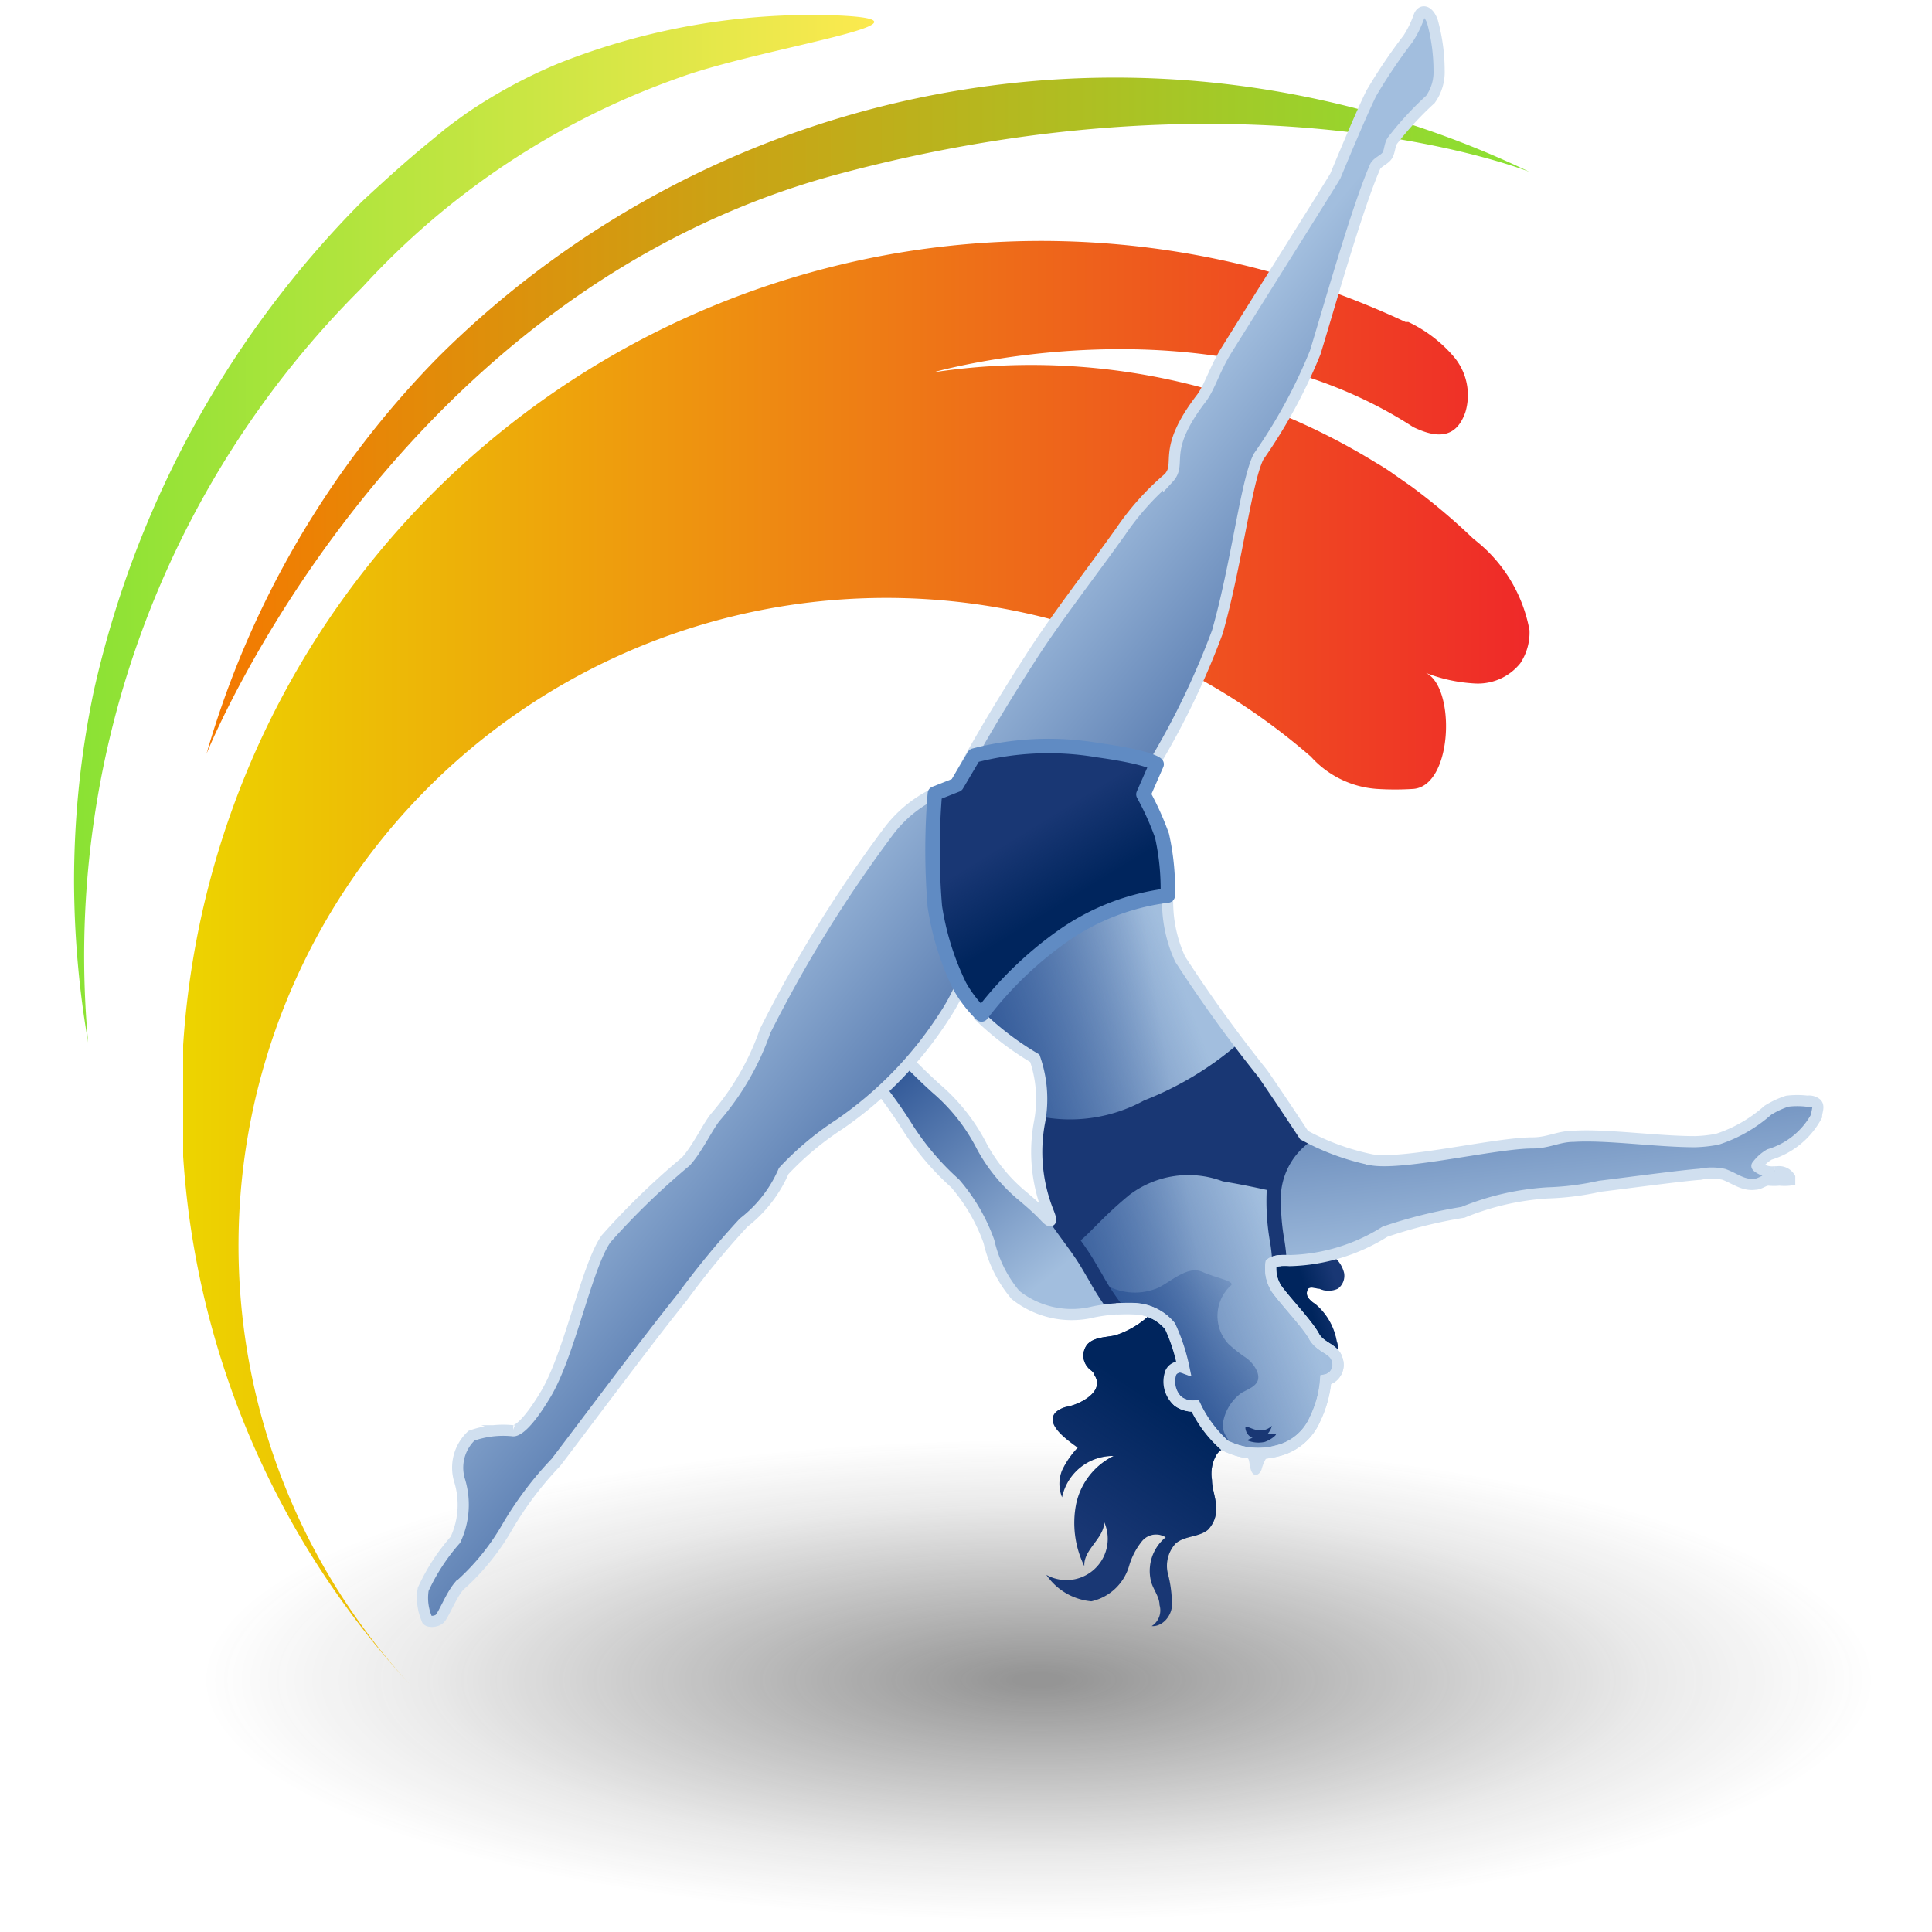 <?xml version="1.0" encoding="UTF-8" standalone="no"?>
<svg
   viewBox="0 0 48 48"
   version="1.1"
   id="svg8865"
   sodipodi:docname="motionmixer.svg"
   inkscape:version="1.1 (c68e22c387, 2021-05-23)"
   xmlns:inkscape="http://www.inkscape.org/namespaces/inkscape"
   xmlns:sodipodi="http://sodipodi.sourceforge.net/DTD/sodipodi-0.dtd"
   xmlns:xlink="http://www.w3.org/1999/xlink"
   xmlns="http://www.w3.org/2000/svg"
   xmlns:svg="http://www.w3.org/2000/svg">
  <sodipodi:namedview
     id="namedview8867"
     pagecolor="#ffffff"
     bordercolor="#666666"
     borderopacity="1.0"
     inkscape:pageshadow="2"
     inkscape:pageopacity="0.0"
     inkscape:pagecheckerboard="0"
     showgrid="false"
     inkscape:zoom="15.6875"
     inkscape:cx="24"
     inkscape:cy="24.12749"
     inkscape:window-width="2880"
     inkscape:window-height="1557"
     inkscape:window-x="-8"
     inkscape:window-y="-8"
     inkscape:window-maximized="1"
     inkscape:current-layer="svg8865" />
  <defs
     id="defs8801">
    <style
       id="style8754">.cls-1{fill:url(#radial-gradient);}.cls-2{fill:url(#linear-gradient);}.cls-3{fill:url(#linear-gradient-2);}.cls-4{fill:url(#linear-gradient-3);}.cls-5{fill:#193774;}.cls-6{fill:url(#linear-gradient-4);}.cls-7{fill:url(#linear-gradient-5);}.cls-8{fill:url(#linear-gradient-6);}.cls-9{fill:url(#linear-gradient-7);}.cls-10{fill:url(#linear-gradient-8);}.cls-11{fill:url(#linear-gradient-9);}.cls-12,.cls-14,.cls-17{fill:none;}.cls-12{stroke:#193774;}.cls-12,.cls-14{stroke-miterlimit:10;}.cls-12,.cls-17{stroke-width:0.35px;}.cls-13{fill:url(#linear-gradient-10);}.cls-14{stroke:#d0dfef;stroke-width:0.27px;}.cls-15{fill:url(#linear-gradient-11);}.cls-16{fill:url(#linear-gradient-12);}.cls-17{stroke:#608bc3;stroke-linecap:round;stroke-linejoin:round;}.cls-18{fill:#d0dfef;}.cls-19{fill:#608bc3;}</style>
    <radialGradient
       id="radial-gradient"
       cx="33.43"
       cy="-0.15"
       r="14.76"
       gradientTransform="matrix(1.46,0,0,0.42,-22.22,41.6)"
       gradientUnits="userSpaceOnUse">
      <stop
         offset="0.03"
         stop-color="#2c2c2c"
         stop-opacity="0.5"
         id="stop8756" />
      <stop
         offset="0.68"
         stop-color="#2c2c2c"
         stop-opacity="0.1"
         id="stop8758" />
      <stop
         offset="0.93"
         stop-color="#2c2c2c"
         stop-opacity="0"
         id="stop8760" />
    </radialGradient>
    <linearGradient
       id="linear-gradient"
       x1="1.84"
       y1="13.14"
       x2="21.72"
       y2="13.14"
       gradientUnits="userSpaceOnUse">
      <stop
         offset="0"
         stop-color="#8ae234"
         id="stop8763" />
      <stop
         offset="1"
         stop-color="#729fcf"
         id="stop8765"
         style="stop-color:#fce94f;stop-opacity:1" />
    </linearGradient>
    <linearGradient
       id="linear-gradient-2"
       x1="5.13"
       y1="10.32"
       x2="38.04"
       y2="10.32"
       gradientUnits="userSpaceOnUse">
      <stop
         offset="0"
         stop-color="#f57900"
         id="stop8768" />
      <stop
         offset="1"
         stop-color="#729fcf"
         id="stop8770"
         style="stop-color:#8ae234;stop-opacity:1" />
    </linearGradient>
    <linearGradient
       id="linear-gradient-3"
       x1="4.56"
       y1="23.98"
       x2="38.01"
       y2="23.98"
       gradientUnits="userSpaceOnUse">
      <stop
         offset="0"
         stop-color="#fce94f"
         stop-opacity="0"
         id="stop8773" />
      <stop
         offset="0"
         stop-color="#edd400"
         id="stop8775" />
      <stop
         offset="1"
         stop-color="#3465a4"
         id="stop8777"
         style="stop-color:#ef2929;stop-opacity:1" />
    </linearGradient>
    <linearGradient
       id="linear-gradient-4"
       x1="33.58"
       y1="31.93"
       x2="32.84"
       y2="32.15"
       gradientUnits="userSpaceOnUse">
      <stop
         offset="0"
         stop-color="#00255d"
         stop-opacity="0"
         id="stop8780" />
      <stop
         offset="1"
         stop-color="#00255d"
         id="stop8782" />
    </linearGradient>
    <linearGradient
       id="linear-gradient-5"
       x1="27.53"
       y1="37.95"
       x2="29.58"
       y2="34.86"
       xlink:href="#linear-gradient-4" />
    <linearGradient
       id="linear-gradient-6"
       x1="29.8"
       y1="28.79"
       x2="22.7"
       y2="29.91"
       gradientUnits="userSpaceOnUse">
      <stop
         offset="0"
         stop-color="#a2bede"
         id="stop8786" />
      <stop
         offset="1"
         stop-color="#285092"
         id="stop8788" />
    </linearGradient>
    <linearGradient
       id="linear-gradient-7"
       x1="31.13"
       y1="28.17"
       x2="25.19"
       y2="30.34"
       gradientUnits="userSpaceOnUse">
      <stop
         offset="0"
         stop-color="#285092"
         stop-opacity="0"
         id="stop8791" />
      <stop
         offset="1"
         stop-color="#285092"
         id="stop8793" />
    </linearGradient>
    <linearGradient
       id="linear-gradient-8"
       x1="32.01"
       y1="31.41"
       x2="28.53"
       y2="34.64"
       xlink:href="#linear-gradient-7" />
    <linearGradient
       id="linear-gradient-9"
       x1="38.85"
       y1="30.94"
       x2="37.96"
       y2="22.82"
       xlink:href="#linear-gradient-6" />
    <linearGradient
       id="linear-gradient-10"
       x1="26.65"
       y1="31.5"
       x2="22.44"
       y2="26.31"
       xlink:href="#linear-gradient-6" />
    <linearGradient
       id="linear-gradient-11"
       x1="22.18"
       y1="19.22"
       x2="29.59"
       y2="25.36"
       xlink:href="#linear-gradient-6" />
    <linearGradient
       id="linear-gradient-12"
       x1="26.04"
       y1="20.73"
       x2="27.08"
       y2="22.42"
       xlink:href="#linear-gradient-4" />
    <linearGradient
       inkscape:collect="always"
       xlink:href="#linear-gradient-4"
       id="linearGradient9648"
       gradientUnits="userSpaceOnUse"
       x1="33.58"
       y1="31.93"
       x2="32.84"
       y2="32.15" />
    <linearGradient
       inkscape:collect="always"
       xlink:href="#linear-gradient-6"
       id="linearGradient9650"
       gradientUnits="userSpaceOnUse"
       x1="29.8"
       y1="28.79"
       x2="22.7"
       y2="29.91" />
    <linearGradient
       inkscape:collect="always"
       xlink:href="#linear-gradient-7"
       id="linearGradient9652"
       gradientUnits="userSpaceOnUse"
       x1="31.13"
       y1="28.17"
       x2="25.19"
       y2="30.34" />
  </defs>
  <title
     id="title8803">8-Motion_Mixer</title>
  <g
     id="shadow"
     transform="matrix(1.037,0,0,1.037,-1.769,-1.335)"
     style="stroke-width:0.964">
    <path
       id="ellipse8805"
       class="cls-1"
       style="fill:url(#radial-gradient);stroke-width:0.964"
       d="m 47.18,41.54 a 20.68,5.95 0 0 1 -20.68,5.95 20.68,5.95 0 0 1 -20.68,-5.95 20.68,5.95 0 0 1 20.68,-5.95 20.68,5.95 0 0 1 20.68,5.95 z" />
  </g>
  <path
     class="cls-2"
     d="M 20.73,0.38 A 17.05,17.05 0 0 0 13.89,1.57 12.61,12.61 0 0 0 11.58,2.82 L 11.33,3 11.09,3.18 10.64,3.55 C 10.09,4 9.55,4.49 9,5 A 25,25 0 0 0 2.33,17.17 23.07,23.07 0 0 0 1.84,21.9 23.9,23.9 0 0 0 2.19,25.9 23.42,23.42 0 0 1 9,7.14 19.41,19.41 0 0 1 16.9,1.92 C 18.93,1.18 23.8,0.5 20.73,0.38 Z"
     id="path8808"
     style="fill:url(#linear-gradient)" />
  <path
     class="cls-3"
     d="M 38,4.27 A 23.82,23.82 0 0 0 10.87,8.89 23.24,23.24 0 0 0 5.13,18.73 C 5.13,18.73 9.74,7.2 21,4.28 31.28,1.58 38,4.27 38,4.27 Z"
     id="path8810"
     style="fill:url(#linear-gradient-2)" />
  <path
     class="cls-4"
     d="m 38,15.66 a 1.38,1.38 0 0 1 -0.23,0.82 1.35,1.35 0 0 1 -1.14,0.5 3.91,3.91 0 0 1 -1.25,-0.28 c 0.79,0.27 0.74,2.81 -0.26,2.9 a 7.1,7.1 0 0 1 -0.92,0 2.43,2.43 0 0 1 -1.63,-0.8 c 0,0 0,0 0,0 A 16.09,16.09 0 0 0 10.25,41.92 21.36,21.36 0 0 1 34.92,8 h 0.07 a 3.4,3.4 0 0 1 1.11,0.84 1.48,1.48 0 0 1 0.31,1.39 c -0.24,0.71 -0.76,0.64 -1.3,0.38 C 30,7.29 23.19,9.25 23.19,9.25 a 16.31,16.31 0 0 1 11,2.25 5,5 0 0 1 0.45,0.29 l 0.43,0.3 v 0 a 15.49,15.49 0 0 1 1.54,1.3 3.69,3.69 0 0 1 1.39,2.27 z"
     id="path8812"
     style="fill:url(#linear-gradient-3)" />
  <g
     id="g9745"
     transform="matrix(1.026,0,0,1.026,-1.182,-0.661)"
     style="stroke-width:0.975">
    <path
       class="cls-5"
       d="m 33.22,33.53 a 0.22,0.22 0 0 0 0.3,-0.08 0.47,0.47 0 0 0 0,-0.33 1.51,1.51 0 0 0 -0.52,-0.9 0.61,0.61 0 0 1 -0.17,-0.15 0.2,0.2 0 0 1 0,-0.22 c 0.07,-0.06 0.18,0 0.27,0 a 0.54,0.54 0 0 0 0.45,0 0.39,0.39 0 0 0 0.15,-0.38 0.74,0.74 0 0 0 -0.22,-0.37 1.28,1.28 0 0 0 -0.94,-0.43 0.88,0.88 0 0 0 -0.8,0.6 1.48,1.48 0 0 0 0.44,1.19"
       id="path8814"
       style="stroke-width:0.975" />
    <path
       class="cls-6"
       d="m 33.22,33.53 a 0.22,0.22 0 0 0 0.3,-0.08 0.47,0.47 0 0 0 0,-0.33 1.51,1.51 0 0 0 -0.52,-0.9 0.61,0.61 0 0 1 -0.17,-0.15 0.2,0.2 0 0 1 0,-0.22 c 0.07,-0.06 0.18,0 0.27,0 a 0.54,0.54 0 0 0 0.45,0 0.39,0.39 0 0 0 0.15,-0.38 0.74,0.74 0 0 0 -0.22,-0.37 1.28,1.28 0 0 0 -0.94,-0.43 0.88,0.88 0 0 0 -0.8,0.6 1.48,1.48 0 0 0 0.44,1.19"
       id="path8816"
       style="fill:url(#linearGradient9648);stroke-width:0.975" />
    <path
       class="cls-5"
       d="m 31.16,35.73 a 0.42,0.42 0 0 0 -0.55,0.14 0.91,0.91 0 0 0 -0.11,0.61 c 0,0.21 0.09,0.42 0.1,0.63 a 0.72,0.72 0 0 1 -0.2,0.58 c -0.22,0.18 -0.56,0.14 -0.78,0.33 a 0.8,0.8 0 0 0 -0.19,0.72 2.91,2.91 0 0 1 0.1,0.77 c 0,0.26 -0.23,0.53 -0.49,0.51 a 0.45,0.45 0 0 0 0.19,-0.51 c 0,-0.19 -0.14,-0.36 -0.2,-0.55 a 1.05,1.05 0 0 1 0.35,-1.09 0.44,0.44 0 0 0 -0.58,0.1 1.73,1.73 0 0 0 -0.3,0.57 1.23,1.23 0 0 1 -0.92,0.88 1.48,1.48 0 0 1 -1.09,-0.64 1,1 0 0 0 1.4,-1.28 c 0,0.4 -0.51,0.67 -0.48,1.07 a 2.37,2.37 0 0 1 -0.2,-1.5 1.69,1.69 0 0 1 0.91,-1.17 1.26,1.26 0 0 0 -1.25,1 0.86,0.86 0 0 1 0,-0.65 2.08,2.08 0 0 1 0.38,-0.55 c -0.2,-0.15 -0.84,-0.57 -0.52,-0.87 a 0.63,0.63 0 0 1 0.3,-0.13 c 0.3,-0.07 0.9,-0.37 0.61,-0.78 0,-0.06 -0.11,-0.11 -0.15,-0.17 a 0.43,0.43 0 0 1 0,-0.56 c 0.17,-0.17 0.44,-0.16 0.67,-0.21 a 2.23,2.23 0 0 0 1.06,-0.74 c 0.32,-0.31 0.61,-0.64 0.9,-1 a 0.28,0.28 0 0 1 0.09,-0.07 c 0.1,0 0.2,0.06 0.25,0.15 a 7.74,7.74 0 0 1 0.9,2.25"
       id="path8818"
       style="stroke-width:0.975" />
    <path
       class="cls-7"
       d="m 31.16,35.73 a 0.42,0.42 0 0 0 -0.55,0.14 0.91,0.91 0 0 0 -0.11,0.61 c 0,0.21 0.09,0.42 0.1,0.63 a 0.72,0.72 0 0 1 -0.2,0.58 c -0.22,0.18 -0.56,0.14 -0.78,0.33 a 0.8,0.8 0 0 0 -0.19,0.72 2.91,2.91 0 0 1 0.1,0.77 c 0,0.26 -0.23,0.53 -0.49,0.51 a 0.45,0.45 0 0 0 0.19,-0.51 c 0,-0.19 -0.14,-0.36 -0.2,-0.55 a 1.05,1.05 0 0 1 0.35,-1.09 0.44,0.44 0 0 0 -0.58,0.1 1.73,1.73 0 0 0 -0.3,0.57 1.23,1.23 0 0 1 -0.92,0.88 1.48,1.48 0 0 1 -1.09,-0.64 1,1 0 0 0 1.4,-1.28 c 0,0.4 -0.51,0.67 -0.48,1.07 a 2.37,2.37 0 0 1 -0.2,-1.5 1.69,1.69 0 0 1 0.91,-1.17 1.26,1.26 0 0 0 -1.25,1 0.86,0.86 0 0 1 0,-0.65 2.08,2.08 0 0 1 0.38,-0.55 c -0.2,-0.15 -0.84,-0.57 -0.52,-0.87 a 0.63,0.63 0 0 1 0.3,-0.13 c 0.3,-0.07 0.9,-0.37 0.61,-0.78 0,-0.06 -0.11,-0.11 -0.15,-0.17 a 0.43,0.43 0 0 1 0,-0.56 c 0.17,-0.17 0.44,-0.16 0.67,-0.21 a 2.23,2.23 0 0 0 1.06,-0.74 c 0.32,-0.31 0.61,-0.64 0.9,-1 a 0.28,0.28 0 0 1 0.09,-0.07 c 0.1,0 0.2,0.06 0.25,0.15 a 7.74,7.74 0 0 1 0.9,2.25"
       id="path8820"
       style="fill:url(#linear-gradient-5);stroke-width:0.975" />
    <path
       class="cls-8"
       d="m 21.83,26.26 a 10.76,10.76 0 0 1 1.29,1.67 6.51,6.51 0 0 0 1.16,1.37 4.44,4.44 0 0 1 0.82,1.41 3.05,3.05 0 0 0 0.64,1.29 2.19,2.19 0 0 0 1.9,0.41 4.4,4.4 0 0 1 1,-0.08 1.17,1.17 0 0 1 0.84,0.43 4.26,4.26 0 0 1 0.32,1 0.24,0.24 0 0 0 -0.3,0.12 0.63,0.63 0 0 0 0.17,0.69 0.6,0.6 0 0 0 0.42,0.12 2.94,2.94 0 0 0 0.71,0.95 1.77,1.77 0 0 0 1.27,0.14 A 1.34,1.34 0 0 0 33,35 a 2.74,2.74 0 0 0 0.26,-0.94 0.38,0.38 0 0 0 0.27,-0.5 C 33.46,33.3 33.12,33.28 32.97,33 c -0.15,-0.28 -0.7,-0.86 -0.9,-1.14 a 0.9,0.9 0 0 1 -0.14,-0.62 c 0.1,-0.1 0.45,-0.07 0.45,-0.07 a 4.54,4.54 0 0 0 2.31,-0.7 11.6,11.6 0 0 1 1.89,-0.47 6.43,6.43 0 0 1 2.05,-0.47 6.68,6.68 0 0 0 1.26,-0.16 c 0.42,-0.05 2.07,-0.27 2.43,-0.29 a 1.37,1.37 0 0 1 0.57,0 c 0.26,0.09 0.47,0.28 0.76,0.24 0.12,0 0.21,-0.1 0.33,-0.1 a 1.13,1.13 0 0 0 0.26,0 1.11,1.11 0 0 0 0.25,0 c 0,0 0,0 0,-0.06 a 0.3,0.3 0 0 0 -0.3,-0.14 h -0.07 a 0.54,0.54 0 0 1 -0.31,-0.06 c 0,0 -0.14,-0.07 -0.11,-0.09 A 1,1 0 0 1 44,28.6 1.92,1.92 0 0 0 45.14,27.67 c 0,-0.1 0.07,-0.23 0,-0.3 a 0.28,0.28 0 0 0 -0.22,-0.06 2,2 0 0 0 -0.49,0 2.09,2.09 0 0 0 -0.47,0.22 3.46,3.46 0 0 1 -1.22,0.7 3.31,3.31 0 0 1 -0.54,0.06 c -0.92,0 -2.14,-0.18 -2.94,-0.13 -0.37,0 -0.61,0.16 -1,0.16 -0.89,0 -3.1,0.54 -3.89,0.41 a 5.86,5.86 0 0 1 -1.64,-0.6 c 0,0 -0.47,-0.72 -1,-1.49 a 33.71,33.71 0 0 1 -2,-2.77 3.31,3.31 0 0 1 -0.3,-1.55 L 26.17,22 24.89,25.27 a 7.24,7.24 0 0 0 1.32,1 3,3 0 0 1 0.11,1.57 3.91,3.91 0 0 0 0.22,2.16 c 0.07,0.18 0.1,0.3 -0.08,0.11 -0.18,-0.19 -0.33,-0.32 -0.53,-0.49 a 4.07,4.07 0 0 1 -1,-1.21 4.59,4.59 0 0 0 -1.11,-1.41 14.19,14.19 0 0 1 -1,-1"
       id="path8822"
       style="fill:url(#linearGradient9650);stroke-width:0.975" />
    <path
       class="cls-9"
       d="m 21.83,26.26 a 10.76,10.76 0 0 1 1.29,1.67 6.51,6.51 0 0 0 1.16,1.37 4.44,4.44 0 0 1 0.82,1.41 3.05,3.05 0 0 0 0.64,1.29 2.19,2.19 0 0 0 1.9,0.41 4.4,4.4 0 0 1 1,-0.08 1.17,1.17 0 0 1 0.84,0.43 4.26,4.26 0 0 1 0.32,1 0.24,0.24 0 0 0 -0.3,0.12 0.63,0.63 0 0 0 0.17,0.69 0.6,0.6 0 0 0 0.42,0.12 2.94,2.94 0 0 0 0.71,0.95 1.77,1.77 0 0 0 1.27,0.14 A 1.34,1.34 0 0 0 33,35 a 2.74,2.74 0 0 0 0.26,-0.94 0.38,0.38 0 0 0 0.27,-0.5 C 33.46,33.3 33.12,33.28 32.97,33 c -0.15,-0.28 -0.7,-0.86 -0.9,-1.14 a 0.9,0.9 0 0 1 -0.14,-0.62 c 0.1,-0.1 0.45,-0.07 0.45,-0.07 a 4.54,4.54 0 0 0 2.31,-0.7 11.6,11.6 0 0 1 1.89,-0.47 6.43,6.43 0 0 1 2.05,-0.47 6.68,6.68 0 0 0 1.26,-0.16 c 0.42,-0.05 2.07,-0.27 2.43,-0.29 a 1.37,1.37 0 0 1 0.57,0 c 0.26,0.09 0.47,0.28 0.76,0.24 0.12,0 0.21,-0.1 0.33,-0.1 a 1.13,1.13 0 0 0 0.26,0 1.11,1.11 0 0 0 0.25,0 c 0,0 0,0 0,-0.06 a 0.3,0.3 0 0 0 -0.3,-0.14 h -0.07 a 0.54,0.54 0 0 1 -0.31,-0.06 c 0,0 -0.14,-0.07 -0.11,-0.09 A 1,1 0 0 1 44,28.6 1.92,1.92 0 0 0 45.14,27.67 c 0,-0.1 0.07,-0.23 0,-0.3 a 0.28,0.28 0 0 0 -0.22,-0.06 2,2 0 0 0 -0.49,0 2.09,2.09 0 0 0 -0.47,0.22 3.46,3.46 0 0 1 -1.22,0.7 3.31,3.31 0 0 1 -0.54,0.06 c -0.92,0 -2.14,-0.18 -2.94,-0.13 -0.37,0 -0.61,0.16 -1,0.16 -0.89,0 -3.1,0.54 -3.89,0.41 a 5.86,5.86 0 0 1 -1.64,-0.6 c 0,0 -0.47,-0.72 -1,-1.49 a 33.71,33.71 0 0 1 -2,-2.77 3.31,3.31 0 0 1 -0.3,-1.55 L 26.17,22 24.89,25.27 a 7.24,7.24 0 0 0 1.32,1 3,3 0 0 1 0.11,1.57 3.91,3.91 0 0 0 0.22,2.16 c 0.07,0.18 0.1,0.3 -0.08,0.11 -0.18,-0.19 -0.33,-0.32 -0.53,-0.49 a 4.07,4.07 0 0 1 -1,-1.21 4.59,4.59 0 0 0 -1.11,-1.41 14.19,14.19 0 0 1 -1,-1"
       id="path8824"
       style="fill:url(#linearGradient9652);stroke-width:0.975" />
    <path
       class="cls-10"
       d="m 31.22,34.37 a 1.12,1.12 0 0 0 -0.45,0.71 c -0.08,0.31 0.35,0.69 0.37,0.72 a 1.1,1.1 0 0 1 -0.33,-0.14 3,3 0 0 1 -0.71,-0.95 0.63,0.63 0 0 1 -0.42,-0.11 0.67,0.67 0 0 1 -0.17,-0.7 0.26,0.26 0 0 1 0.31,-0.12 4.63,4.63 0 0 0 -0.33,-1 1.15,1.15 0 0 0 -0.84,-0.42 4,4 0 0 0 -0.47,0 c -0.16,-0.29 -0.3,-0.58 -0.33,-0.65 a 1.43,1.43 0 0 0 1.32,0.13 c 0.29,-0.12 0.73,-0.56 1.09,-0.4 0.36,0.16 0.83,0.23 0.69,0.34 a 1,1 0 0 0 -0.05,1.41 3.79,3.79 0 0 0 0.39,0.31 0.8,0.8 0 0 1 0.31,0.37 c 0.1,0.3 -0.16,0.38 -0.38,0.5 z"
       id="path8826"
       style="fill:url(#linear-gradient-8);stroke-width:0.975" />
    <path
       class="cls-11"
       d="M 45.14,27.67 A 1.81,1.81 0 0 1 44,28.59 c 0,0 -0.23,0.17 -0.29,0.23 -0.06,0.06 0.08,0.06 0.12,0.1 a 0.81,0.81 0 0 0 0.31,0.06 h 0.07 a 0.32,0.32 0 0 1 0.3,0.14 c 0,0 0,0 0,0.06 l -0.25,0.06 H 44 c -0.12,0 -0.21,0.08 -0.34,0.09 -0.13,0.01 -0.5,-0.15 -0.74,-0.24 a 1.42,1.42 0 0 0 -0.58,0 c -0.36,0 -2,0.24 -2.42,0.29 a 6.9,6.9 0 0 1 -1.27,0.16 6.72,6.72 0 0 0 -2.06,0.46 12.74,12.74 0 0 0 -1.9,0.49 4.55,4.55 0 0 1 -2.32,0.69 H 32.18 A 4.24,4.24 0 0 0 32.12,30.69 5.47,5.47 0 0 1 32,29.51 v 0 a 1.87,1.87 0 0 1 0.72,-1.32 6,6 0 0 0 1.64,0.6 c 0.79,0.12 3,-0.4 3.89,-0.4 0.36,0 0.61,-0.15 1,-0.17 0.79,-0.05 2,0.17 2.94,0.13 a 2.42,2.42 0 0 0 0.54,-0.06 3.37,3.37 0 0 0 1.22,-0.7 2.09,2.09 0 0 1 0.47,-0.22 1.63,1.63 0 0 1 0.49,-0.05 0.32,0.32 0 0 1 0.22,0.06 0.27,0.27 0 0 1 0.01,0.29 z"
       id="path8828"
       style="fill:url(#linear-gradient-9);stroke-width:0.975" />
    <path
       class="cls-12"
       d="M 32.75,28.17 A 1.87,1.87 0 0 0 32,29.49 v 0 a 5.47,5.47 0 0 0 0.07,1.15 4.24,4.24 0 0 1 0.06,0.49"
       id="path8830" />
    <path
       class="cls-13"
       d="M 28.18,32.34 A 5,5 0 0 0 27.64,32.41 2.13,2.13 0 0 1 25.74,32 3.07,3.07 0 0 1 25.1,30.72 4.22,4.22 0 0 0 24.27,29.3 6.8,6.8 0 0 1 23.12,27.93 10.76,10.76 0 0 0 21.83,26.26 l 1,-0.32 c 0,0 0.47,0.49 1,1 a 4.45,4.45 0 0 1 1.11,1.46 3.71,3.71 0 0 0 1,1.21 c 0.19,0.16 0.38,0.35 0.53,0.5 0.15,0.15 0.14,0.06 0.07,-0.12 a 4,4 0 0 1 -0.15,-0.45 6.28,6.28 0 0 0 0.8,1.25 c 0.14,0.23 0.32,0.49 0.5,0.79 a 5.84,5.84 0 0 0 0.49,0.76 z"
       id="path8832"
       style="fill:url(#linear-gradient-10);stroke-width:0.975" />
    <path
       class="cls-5"
       d="M 32.75,28.17 A 1.87,1.87 0 0 0 32,29.49 c -0.07,0 -0.47,-0.11 -1.24,-0.24 a 2.36,2.36 0 0 0 -2.26,0.33 c -0.73,0.6 -1,1 -1.34,1.22 a 6.28,6.28 0 0 1 -0.8,-1.25 v 0 a 3.64,3.64 0 0 1 -0.07,-1.66 1.43,1.43 0 0 0 0,-0.22 3.74,3.74 0 0 0 2.57,-0.38 7.86,7.86 0 0 0 2.24,-1.34 c 0.22,0.27 0.43,0.53 0.57,0.74 0.61,0.77 1.08,1.48 1.08,1.48 z"
       id="path8834"
       style="stroke-width:0.975" />
    <path
       class="cls-12"
       d="m 26.56,29.9 c 0.15,0.25 0.37,0.54 0.63,0.9 0.26,0.36 0.32,0.49 0.5,0.79 a 5.84,5.84 0 0 0 0.49,0.75"
       id="path8836" />
    <path
       class="cls-14"
       d="m 21.83,26.26 a 10.76,10.76 0 0 1 1.29,1.67 6.51,6.51 0 0 0 1.16,1.37 4.44,4.44 0 0 1 0.82,1.41 3.05,3.05 0 0 0 0.64,1.29 2.19,2.19 0 0 0 1.9,0.41 4.4,4.4 0 0 1 1,-0.08 1.17,1.17 0 0 1 0.84,0.43 4.26,4.26 0 0 1 0.32,1 0.24,0.24 0 0 0 -0.3,0.12 0.63,0.63 0 0 0 0.17,0.69 0.6,0.6 0 0 0 0.42,0.12 2.94,2.94 0 0 0 0.71,0.95 1.77,1.77 0 0 0 1.27,0.14 A 1.34,1.34 0 0 0 33,35 a 2.74,2.74 0 0 0 0.26,-0.94 0.38,0.38 0 0 0 0.27,-0.5 C 33.46,33.3 33.12,33.28 32.97,33 c -0.15,-0.28 -0.7,-0.86 -0.9,-1.14 a 0.9,0.9 0 0 1 -0.14,-0.62 c 0.1,-0.1 0.45,-0.07 0.45,-0.07 a 4.54,4.54 0 0 0 2.31,-0.7 11.6,11.6 0 0 1 1.89,-0.47 6.43,6.43 0 0 1 2.05,-0.47 6.68,6.68 0 0 0 1.26,-0.16 c 0.42,-0.05 2.07,-0.27 2.43,-0.29 a 1.37,1.37 0 0 1 0.57,0 c 0.26,0.09 0.47,0.28 0.76,0.24 0.12,0 0.21,-0.1 0.33,-0.1 a 1.13,1.13 0 0 0 0.26,0 1.11,1.11 0 0 0 0.25,0 c 0,0 0,0 0,-0.06 a 0.3,0.3 0 0 0 -0.3,-0.14 h -0.07 a 0.54,0.54 0 0 1 -0.31,-0.06 c 0,0 -0.14,-0.07 -0.11,-0.09 A 1,1 0 0 1 44,28.6 1.92,1.92 0 0 0 45.14,27.67 c 0,-0.1 0.07,-0.23 0,-0.3 a 0.28,0.28 0 0 0 -0.22,-0.06 2,2 0 0 0 -0.49,0 2.09,2.09 0 0 0 -0.47,0.22 3.46,3.46 0 0 1 -1.22,0.7 3.31,3.31 0 0 1 -0.54,0.06 c -0.92,0 -2.14,-0.18 -2.94,-0.13 -0.37,0 -0.61,0.16 -1,0.16 -0.89,0 -3.1,0.54 -3.89,0.41 a 5.86,5.86 0 0 1 -1.64,-0.6 c 0,0 -0.47,-0.72 -1,-1.49 a 33.71,33.71 0 0 1 -2,-2.77 3.31,3.31 0 0 1 -0.3,-1.55 L 26.17,22 24.89,25.27 a 7.24,7.24 0 0 0 1.32,1 3,3 0 0 1 0.11,1.57 3.91,3.91 0 0 0 0.22,2.16 c 0.07,0.18 0.1,0.3 -0.08,0.11 -0.18,-0.19 -0.33,-0.32 -0.53,-0.49 a 4.07,4.07 0 0 1 -1,-1.21 4.59,4.59 0 0 0 -1.11,-1.41 14.19,14.19 0 0 1 -1,-1"
       id="path8838" />
    <path
       class="cls-15"
       d="m 28.63,19.88 a 19.27,19.27 0 0 0 2,-3.93 c 0.47,-1.65 0.7,-3.67 1,-4.25 A 12.7,12.7 0 0 0 33,9.18 c 0.35,-1.14 1,-3.46 1.45,-4.5 0.06,-0.12 0.24,-0.17 0.3,-0.28 0.06,-0.11 0.05,-0.24 0.12,-0.35 a 7.82,7.82 0 0 1 0.92,-1 A 1.14,1.14 0 0 0 36,2.34 4.5,4.5 0 0 0 35.84,1.17 C 35.75,0.91 35.58,0.85 35.51,1.05 A 2.51,2.51 0 0 1 35.25,1.58 12.88,12.88 0 0 0 34.36,2.9 c -0.26,0.52 -0.84,1.93 -0.87,2 -0.03,0.07 -1.58,2.53 -2.63,4.21 -0.3,0.48 -0.4,0.88 -0.61,1.17 -1,1.3 -0.46,1.57 -0.8,1.94 A 6.46,6.46 0 0 0 28.3,13.5 c -0.6,0.85 -1.6,2.14 -2.19,3.07 -1.25,1.94 -1.83,3.1 -1.83,3.1 a 3.07,3.07 0 0 0 -1.6,1.09 32.22,32.22 0 0 0 -3,4.85 6.38,6.38 0 0 1 -1.19,2.07 c -0.19,0.22 -0.44,0.77 -0.73,1.09 a 17.93,17.93 0 0 0 -1.93,1.87 c -0.47,0.66 -0.88,2.79 -1.46,3.76 -0.58,0.97 -0.8,0.89 -0.8,0.89 a 2.3,2.3 0 0 0 -1,0.12 1.06,1.06 0 0 0 -0.29,1.08 2,2 0 0 1 -0.1,1.44 4.86,4.86 0 0 0 -0.78,1.2 1.28,1.28 0 0 0 0.09,0.72 c 0,0.07 0.2,0.08 0.3,0 0.1,-0.08 0.27,-0.55 0.48,-0.8 a 5.67,5.67 0 0 0 1.13,-1.37 8.44,8.44 0 0 1 1.21,-1.62 c 0.48,-0.62 2.25,-3 3.06,-4 A 20.32,20.32 0 0 1 19.16,30.25 3.17,3.17 0 0 0 20.13,29 7.28,7.28 0 0 1 21.48,27.87 9.22,9.22 0 0 0 24,25.28 4.85,4.85 0 0 0 24.61,24 Z"
       id="path8840"
       style="fill:url(#linear-gradient-11);stroke-width:0.975" />
    <path
       class="cls-14"
       d="m 28.63,19.88 a 19.27,19.27 0 0 0 2,-3.93 c 0.47,-1.65 0.7,-3.67 1,-4.25 A 12.7,12.7 0 0 0 33,9.18 c 0.35,-1.14 1,-3.46 1.45,-4.5 0.06,-0.12 0.24,-0.17 0.3,-0.28 0.06,-0.11 0.05,-0.24 0.12,-0.35 a 7.82,7.82 0 0 1 0.92,-1 A 1.14,1.14 0 0 0 36,2.34 4.5,4.5 0 0 0 35.84,1.17 C 35.75,0.91 35.58,0.85 35.51,1.05 A 2.51,2.51 0 0 1 35.25,1.58 12.88,12.88 0 0 0 34.36,2.9 c -0.26,0.52 -0.84,1.93 -0.87,2 -0.03,0.07 -1.58,2.53 -2.63,4.21 -0.3,0.48 -0.4,0.88 -0.61,1.17 -1,1.3 -0.46,1.57 -0.8,1.94 A 6.46,6.46 0 0 0 28.3,13.5 c -0.6,0.85 -1.6,2.14 -2.19,3.07 -1.25,1.94 -1.83,3.1 -1.83,3.1 a 3.07,3.07 0 0 0 -1.6,1.09 32.22,32.22 0 0 0 -3,4.85 6.38,6.38 0 0 1 -1.19,2.07 c -0.19,0.22 -0.44,0.77 -0.73,1.09 a 17.93,17.93 0 0 0 -1.93,1.87 c -0.47,0.66 -0.88,2.79 -1.46,3.76 -0.58,0.97 -0.8,0.89 -0.8,0.89 a 2.3,2.3 0 0 0 -1,0.12 1.06,1.06 0 0 0 -0.29,1.08 2,2 0 0 1 -0.1,1.44 4.86,4.86 0 0 0 -0.78,1.2 1.28,1.28 0 0 0 0.09,0.72 c 0,0.07 0.2,0.08 0.3,0 0.1,-0.08 0.27,-0.55 0.48,-0.8 a 5.67,5.67 0 0 0 1.13,-1.37 8.44,8.44 0 0 1 1.21,-1.62 c 0.48,-0.62 2.25,-3 3.06,-4 A 20.32,20.32 0 0 1 19.16,30.25 3.17,3.17 0 0 0 20.13,29 7.28,7.28 0 0 1 21.48,27.87 9.22,9.22 0 0 0 24,25.28 4.85,4.85 0 0 0 24.61,24 Z"
       id="path8842" />
    <path
       class="cls-5"
       d="m 24.32,19.65 0.42,-0.71 a 7.14,7.14 0 0 1 3,-0.13 c 1.29,0.18 1.42,0.34 1.42,0.34 l -0.32,0.73 a 6.92,6.92 0 0 1 0.45,1 5.94,5.94 0 0 1 0.14,1.45 5.62,5.62 0 0 0 -2.57,1 8.94,8.94 0 0 0 -1.94,1.88 3,3 0 0 1 -0.53,-0.69 6.63,6.63 0 0 1 -0.6,-1.92 16.57,16.57 0 0 1 0,-2.74 z"
       id="path8844"
       style="stroke-width:0.975" />
    <path
       class="cls-16"
       d="m 24.32,19.65 0.42,-0.71 a 7.14,7.14 0 0 1 3,-0.13 c 1.29,0.18 1.42,0.34 1.42,0.34 l -0.32,0.73 a 6.92,6.92 0 0 1 0.45,1 5.94,5.94 0 0 1 0.14,1.45 5.62,5.62 0 0 0 -2.57,1 8.94,8.94 0 0 0 -1.94,1.88 3,3 0 0 1 -0.53,-0.69 6.63,6.63 0 0 1 -0.6,-1.92 16.57,16.57 0 0 1 0,-2.74 z"
       id="path8846"
       style="fill:url(#linear-gradient-12);stroke-width:0.975" />
    <path
       class="cls-17"
       d="m 24.32,19.65 0.42,-0.71 a 7.14,7.14 0 0 1 3,-0.13 c 1.29,0.18 1.42,0.34 1.42,0.34 l -0.32,0.73 a 6.92,6.92 0 0 1 0.45,1 5.94,5.94 0 0 1 0.14,1.45 5.62,5.62 0 0 0 -2.57,1 8.94,8.94 0 0 0 -1.94,1.88 3,3 0 0 1 -0.53,-0.69 6.63,6.63 0 0 1 -0.6,-1.92 16.57,16.57 0 0 1 0,-2.74 z"
       id="path8848" />
    <path
       class="cls-14"
       d="m 28.18,32.34 a 4,4 0 0 1 0.47,0 1.15,1.15 0 0 1 0.84,0.42 4.63,4.63 0 0 1 0.33,1 0.26,0.26 0 0 0 -0.31,0.12 0.67,0.67 0 0 0 0.17,0.7 0.63,0.63 0 0 0 0.42,0.11 3,3 0 0 0 0.71,0.95 1.74,1.74 0 0 0 1.26,0.14 A 1.32,1.32 0 0 0 33,35 a 2.6,2.6 0 0 0 0.25,-0.94 0.37,0.37 0 0 0 0.28,-0.5 C 33.46,33.3 33.12,33.28 32.97,33 c -0.15,-0.28 -0.7,-0.86 -0.9,-1.14 a 0.9,0.9 0 0 1 -0.14,-0.62 0.44,0.44 0 0 1 0.25,-0.07"
       id="path8850" />
    <path
       class="cls-5"
       d="m 31.35,35.52 a 1.41,1.41 0 0 1 0.69,-0.15 c 0.05,0 -0.09,0.13 -0.26,0.19 a 0.7,0.7 0 0 1 -0.43,-0.04 z"
       id="path8852"
       style="stroke-width:0.975" />
    <path
       class="cls-5"
       d="m 31.76,35.44 a 0.44,0.44 0 0 0 0.19,-0.27 0.38,0.38 0 0 1 -0.3,0.11 c -0.16,0 -0.35,-0.15 -0.34,-0.05 a 0.29,0.29 0 0 0 0.45,0.21 z"
       id="path8854"
       style="stroke-width:0.975" />
    <path
       class="cls-18"
       d="m 31.9,35.83 a 1.07,1.07 0 0 0 -0.2,0.4 c -0.05,0.14 -0.2,0.2 -0.26,0 -0.06,-0.2 0,-0.28 -0.19,-0.37"
       id="path8856"
       style="stroke-width:0.975" />
    <path
       id="line8858"
       class="cls-19"
       style="fill:#608bc3;stroke-width:0.975"
       d="m 27.19,30.8 -0.01,0.01" />
    <path
       class="cls-19"
       d="m 26.36,27.66 v 0"
       id="path8860"
       style="stroke-width:0.975" />
    <path
       class="cls-19"
       d="m 31.18,25.93 v 0"
       id="path8862"
       style="stroke-width:0.975" />
  </g>
</svg>
